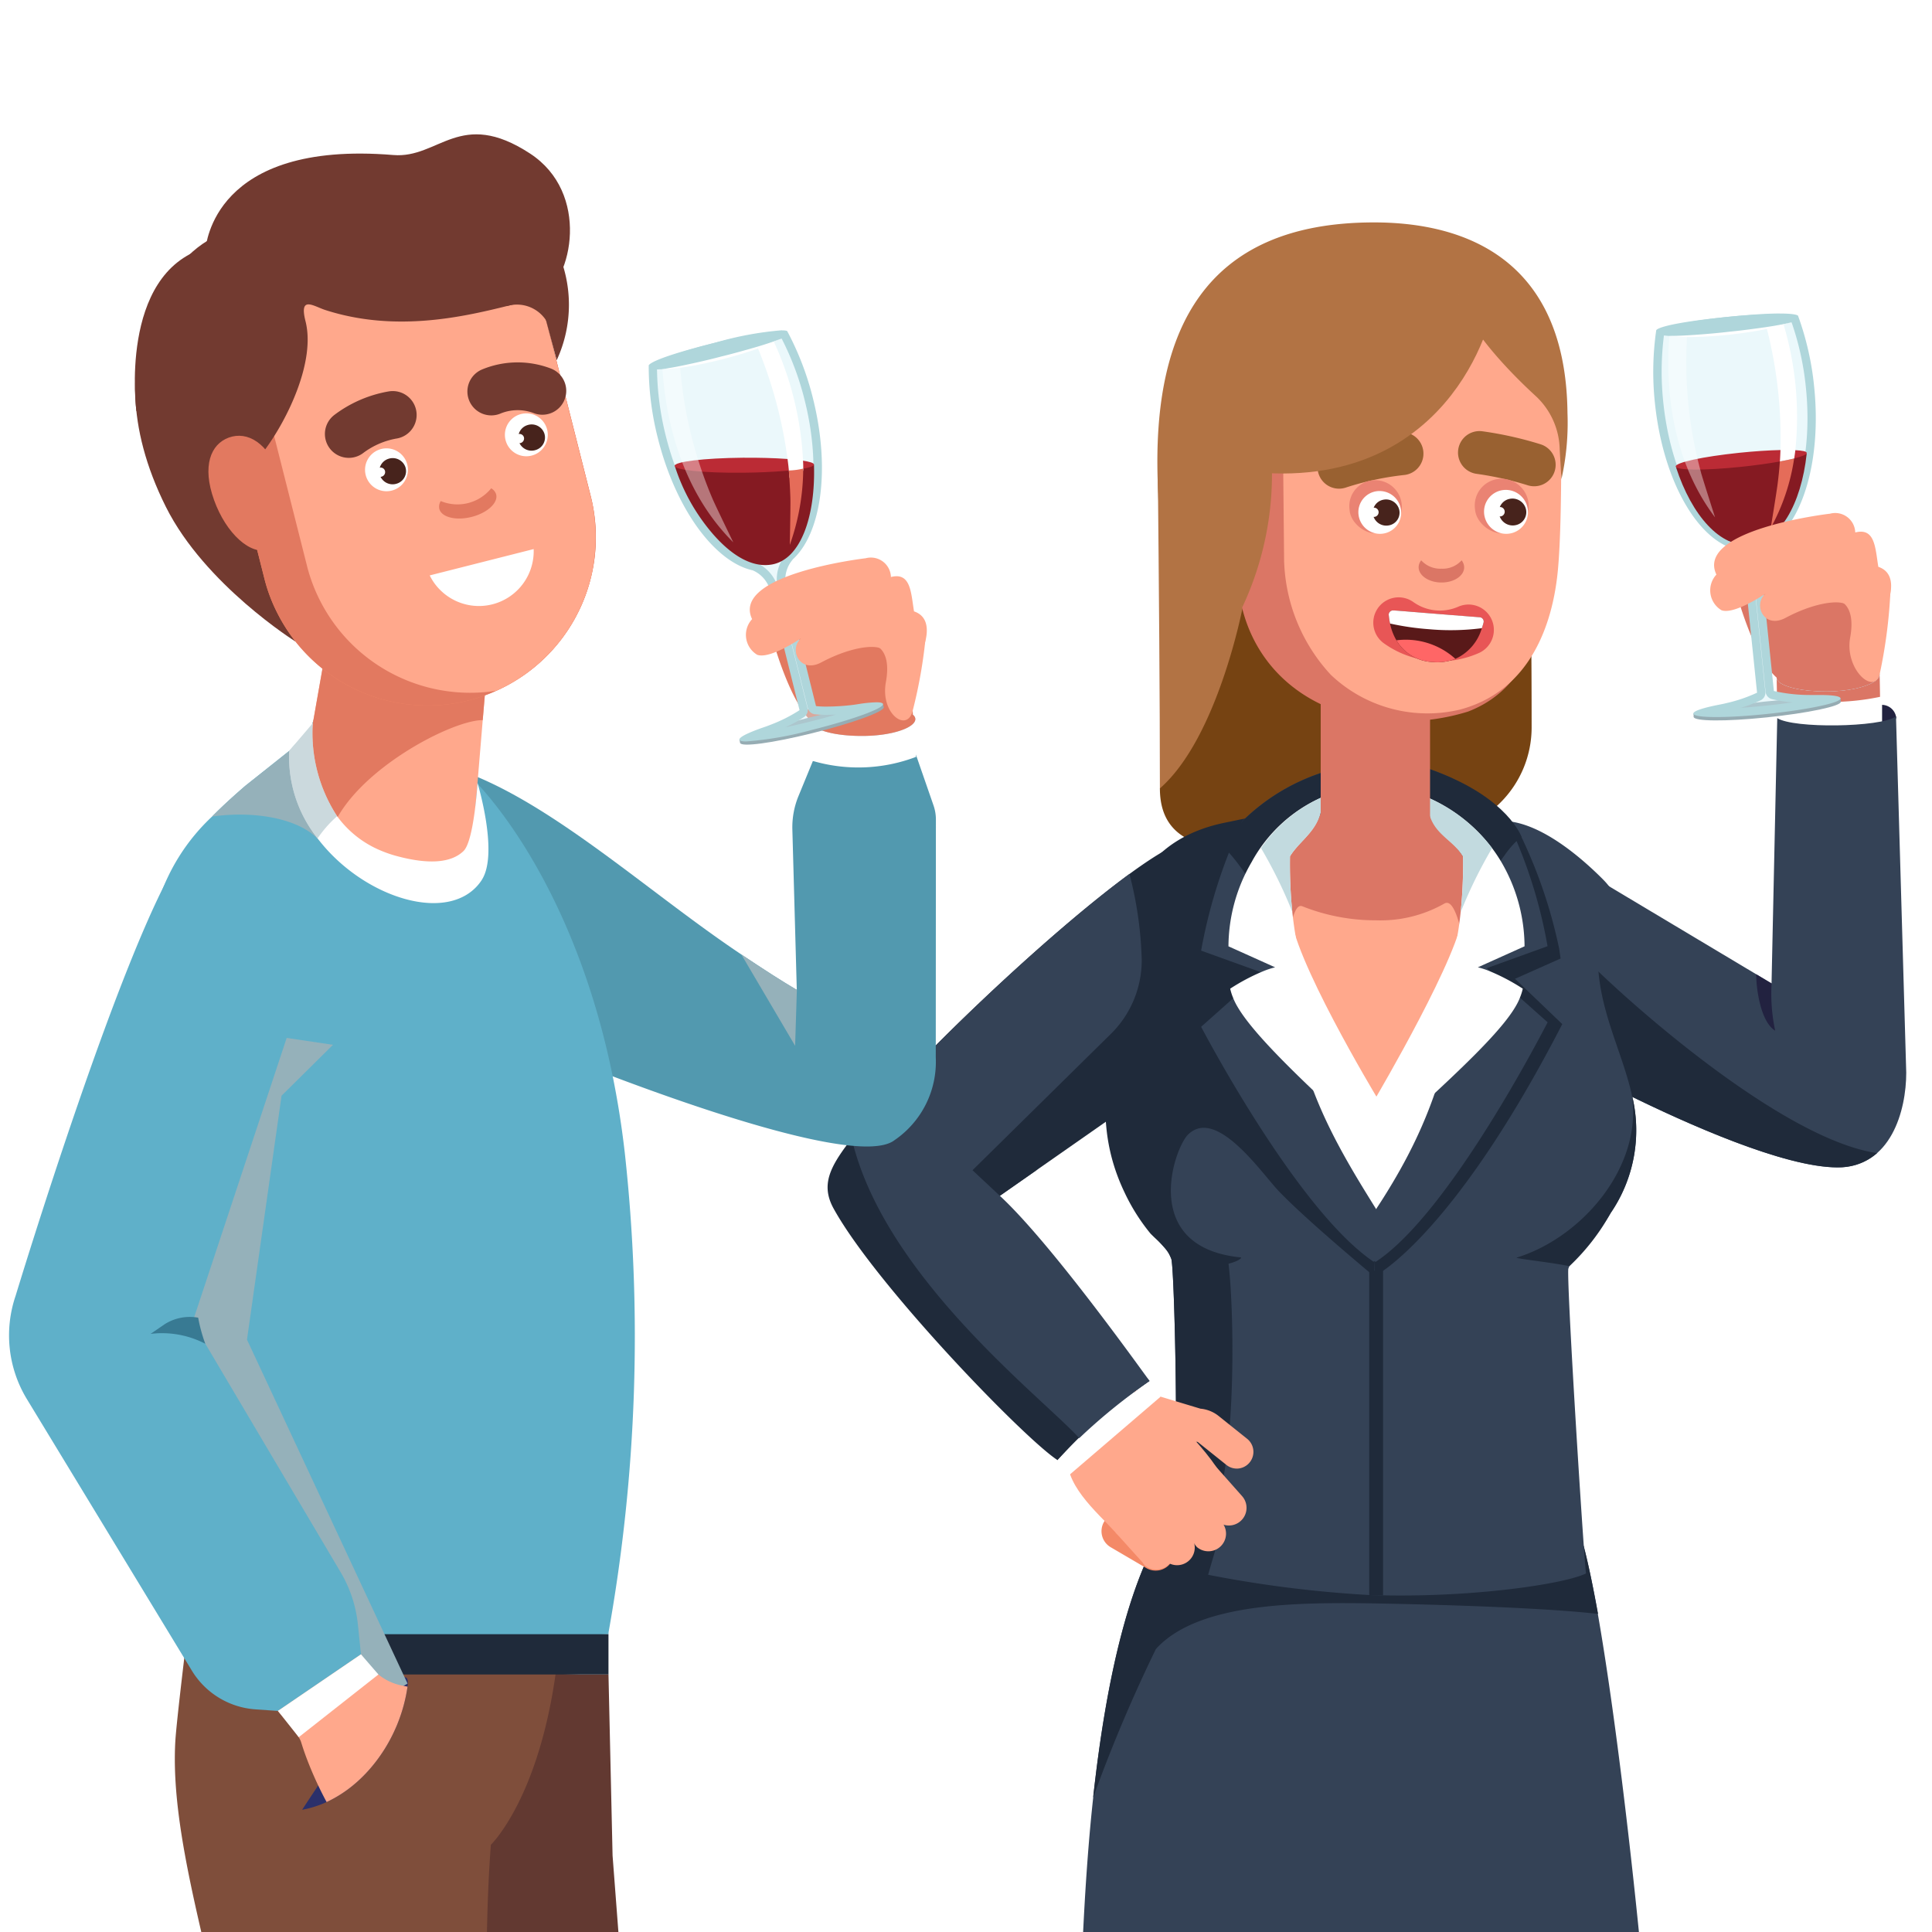 <svg xmlns="http://www.w3.org/2000/svg" xmlns:xlink="http://www.w3.org/1999/xlink" width="150" height="150" viewBox="0 0 150 150">
  <rect x="0" y="0" width="150" height="150" fill="#808080" stroke="none"/>
  <defs>
    <clipPath id="clip-path">
      <rect id="Rectángulo_1403" data-name="Rectángulo 1403" width="147.297" height="239.475" fill="none"/>
    </clipPath>
    <clipPath id="clip-path-3">
      <rect id="Rectángulo_1382" data-name="Rectángulo 1382" width="7.994" height="2.283" fill="none"/>
    </clipPath>
    <clipPath id="clip-path-4">
      <rect id="Rectángulo_1385" data-name="Rectángulo 1385" width="13.356" height="30.68" fill="none"/>
    </clipPath>
    <clipPath id="clip-path-5">
      <rect id="Rectángulo_1386" data-name="Rectángulo 1386" width="3.633" height="14.371" fill="none"/>
    </clipPath>
    <clipPath id="clip-path-7">
      <rect id="Rectángulo_1389" data-name="Rectángulo 1389" width="10.208" height="9.341" fill="none"/>
    </clipPath>
    <clipPath id="clip-path-8">
      <rect id="Rectángulo_1390" data-name="Rectángulo 1390" width="12.763" height="11.113" fill="none"/>
    </clipPath>
    <clipPath id="clip-path-9">
      <rect id="Rectángulo_1391" data-name="Rectángulo 1391" width="3.271" height="1.771" fill="none"/>
    </clipPath>
    <clipPath id="clip-path-10">
      <rect id="Rectángulo_1392" data-name="Rectángulo 1392" width="12.665" height="11.486" fill="none"/>
    </clipPath>
    <clipPath id="clip-path-11">
      <rect id="Rectángulo_1393" data-name="Rectángulo 1393" width="3.271" height="1.77" fill="none"/>
    </clipPath>
    <clipPath id="clip-path-12">
      <rect id="Rectángulo_1395" data-name="Rectángulo 1395" width="19.352" height="52.556" fill="none"/>
    </clipPath>
    <clipPath id="clip-path-13">
      <rect id="Rectángulo_1398" data-name="Rectángulo 1398" width="17.02" height="31.258" fill="none"/>
    </clipPath>
    <clipPath id="clip-path-14">
      <rect id="Rectángulo_1399" data-name="Rectángulo 1399" width="5.513" height="13.927" fill="none"/>
    </clipPath>
    <clipPath id="clip-path-15">
      <rect id="Rectángulo_1400" data-name="Rectángulo 1400" width="4.312" height="7.091" fill="none"/>
    </clipPath>
    <clipPath id="clip-path-16">
      <rect id="Rectángulo_1401" data-name="Rectángulo 1401" width="3.733" height="8.94" fill="none"/>
    </clipPath>
    <clipPath id="clip-Mesa_de_trabajo_17">
      <rect width="150" height="150"/>
    </clipPath>
  </defs>
  <g id="Mesa_de_trabajo_17" data-name="Mesa de trabajo – 17" clip-path="url(#clip-Mesa_de_trabajo_17)">
    <rect width="150" height="150" fill="#fff"/>
    <g id="Grupo_1608" data-name="Grupo 1608" transform="translate(0.703 10.43)">
      <g id="Grupo_1607" data-name="Grupo 1607" clip-path="url(#clip-path)">
        <g id="Grupo_1606" data-name="Grupo 1606">
          <g id="Grupo_1605" data-name="Grupo 1605" clip-path="url(#clip-path)">
            <path id="Rectángulo_1381" data-name="Rectángulo 1381" d="M1.836,0H126.184a1.836,1.836,0,0,1,1.836,1.836v0a1.836,1.836,0,0,1-1.836,1.836H1.836A1.836,1.836,0,0,1,0,1.836v0A1.836,1.836,0,0,1,1.836,0Z" transform="translate(5.584 235.803)" fill="#b9c3c8"/>
            <path id="Trazado_8109" data-name="Trazado 8109" d="M275.129,526.491c-1.833,1.768-4.281-1.426-8.56-1.049.212-.961.483-1.061.419-1.906-1.553-20.048-4.255-36.248-4.959-44.666-.091-1.073-.147-1.936-.165-2.564-3.094-10.743,4.367-20.5,4.364-20.535l9.355,13.864c.359,2.661.645,5.148.866,7.487,2.608,27.521-3.595,29.176-1.32,49.368" transform="translate(-173.542 -302.918)" fill="#fcaf96"/>
            <path id="Trazado_8110" data-name="Trazado 8110" d="M268.4,661.281a35.949,35.949,0,0,1-1.761,8.853l-15.6,2.277c3.843-3.017,7.451-8.608,9.481-13.04Z" transform="translate(-166.848 -438.235)" fill="#fcaf96"/>
            <path id="Trazado_8111" data-name="Trazado 8111" d="M266.737,666.607c-.029.054.034-.054,0,0h0s-2.273,5.189-10.726,7.169a6.46,6.46,0,0,1,.6-5.41c-1.333,2.091-5.349,7.338-7.267,8.844a3.557,3.557,0,0,0-.8,3.007v2.087H267.05c-.01-2.964.226-5.648.359-8.12v-.01a19.826,19.826,0,0,0-.672-7.57" transform="translate(-165.149 -443.034)" fill="#933737"/>
            <path id="Trazado_8112" data-name="Trazado 8112" d="M267.521,689.209v.01c-.133,2.472-.369,5.156-.359,8.12h-18.51V695.25s9.093.181,10.076.123c.806-.05,3.284-.182,4.468-1.072a1.589,1.589,0,0,0,.565-.708,5.765,5.765,0,0,1,.29-.664,9.9,9.9,0,0,1,3.47-3.721" transform="translate(-165.26 -458.066)" fill="#2c3254"/>
            <path id="Trazado_8113" data-name="Trazado 8113" d="M298.037,689.209v.01c-.133,2.472-.369,5.156-.359,8.12h-3.112V692.93a9.9,9.9,0,0,1,3.47-3.721" transform="translate(-195.777 -458.066)" fill="#191d30"/>
            <path id="Trazado_8114" data-name="Trazado 8114" d="M336.714,476.307c-.018.639-.079,1.523-.171,2.622-.713,8.457-3.4,24.6-4.953,44.607-.065.846.2.946.419,1.907-4.278-.377-6.727,2.817-8.563,1.049,2.278-20.19-3.925-21.848-1.317-49.36.221-2.34.507-4.832.866-7.5l9.355-13.864c-.006.038,7.458,9.792,4.364,20.535" transform="translate(-213.661 -302.918)" fill="#fcaf96"/>
            <path id="Trazado_8115" data-name="Trazado 8115" d="M327.447,661.281a35.946,35.946,0,0,0,1.761,8.853l15.6,2.277c-3.843-3.017-7.451-8.608-9.481-13.04Z" transform="translate(-217.63 -438.235)" fill="#fcaf96"/>
            <path id="Trazado_8116" data-name="Trazado 8116" d="M325.877,666.607c.029.054-.034-.054,0,0h0s2.273,5.189,10.726,7.169a6.459,6.459,0,0,0-.6-5.41c1.333,2.091,5.349,7.338,7.267,8.844a3.557,3.557,0,0,1,.8,3.007v2.087H325.563c.01-2.964-.226-5.648-.359-8.12v-.01a19.827,19.827,0,0,1,.672-7.57" transform="translate(-216.09 -443.034)" fill="#933737"/>
            <path id="Trazado_8117" data-name="Trazado 8117" d="M325.35,689.209v.01c.133,2.472.369,5.156.359,8.12h18.51V695.25s-9.093.181-10.076.123c-.806-.05-3.284-.182-4.468-1.072a1.589,1.589,0,0,1-.565-.708,5.718,5.718,0,0,0-.29-.664,9.9,9.9,0,0,0-3.47-3.721" transform="translate(-216.236 -458.066)" fill="#2c3254"/>
            <path id="Trazado_8118" data-name="Trazado 8118" d="M325.35,689.209v.01c.133,2.472.369,5.156.359,8.12h3.112V692.93a9.9,9.9,0,0,0-3.47-3.721" transform="translate(-216.236 -458.066)" fill="#191d30"/>
            <path id="Trazado_8119" data-name="Trazado 8119" d="M275.584,469.636c.324,2.4.589,4.664.8,6.8a116.2,116.2,0,0,1-14.809-1.264c-2.287-10.174,4.656-19.365,4.653-19.4Z" transform="translate(-173.543 -302.918)" fill="#db7665"/>
            <path id="Trazado_8120" data-name="Trazado 8120" d="M338.442,475.128a116.942,116.942,0,0,1-14.818,1.305c.209-2.136.475-4.4.8-6.8l9.355-13.864c-.006.038,6.915,9.205,4.664,19.356" transform="translate(-215.089 -302.918)" fill="#db7665"/>
            <path id="Trazado_8121" data-name="Trazado 8121" d="M292.522,373.233c0,1.451,0,2.8,0,4.015a70.846,70.846,0,0,1-44.483.222l-.673-.222c0-7.965-.118-24.84,1.207-36.939,1.017-9.269,2.88-17.7,6.293-22.166.107-.14.218-.279.329-.412l2.858.4,11.6,1.608,13.832-1.841,1.211-.165a8.26,8.26,0,0,1,1.977,3.094c2.462,9.4,5.856,42.232,5.856,52.407" transform="translate(-164.401 -211.173)" fill="#344256"/>
            <path id="Trazado_8122" data-name="Trazado 8122" d="M296.2,320.826a8.284,8.284,0,0,0-1.977-3.095l-1.211.165-13.832,1.841-11.6-1.608-2.858-.4c-.111.133-.222.272-.33.412a17.1,17.1,0,0,0-1.7,2.786,11.557,11.557,0,0,1-.294,2.292,14.373,14.373,0,0,1-.695,1.769c.659.247.04,3.924,1.266,3.793,3.276-3.617,10.922-3.659,17.428-3.542,7.016.133,13.643.423,16.914.809-.38-2.084-.756-3.865-1.114-5.225" transform="translate(-173.939 -211.172)" fill="#1f2a3a"/>
            <path id="Trazado_8123" data-name="Trazado 8123" d="M434.67,132.981a1.131,1.131,0,0,0-1.092-.9v1.767s1.269-.468,1.092-.871" transform="translate(-288.167 -87.786)" fill="#222240"/>
            <path id="Trazado_8124" data-name="Trazado 8124" d="M409.4,128.636l-.536-1.714,7.886-1.5.4,2.234Z" transform="translate(-271.744 -83.362)" fill="#fff"/>
            <path id="Trazado_8125" data-name="Trazado 8125" d="M417.2,125.341l.048,2.672-8,.145-.048-2.671c.011.63,1.843,1.106,4.092,1.065,2.131-.039,3.735-.613,3.889-1.21Z" transform="translate(-271.965 -83.305)" fill="#db7665"/>
            <path id="Trazado_8126" data-name="Trazado 8126" d="M417.154,132.391l-8.287-.08v-2.426a18.592,18.592,0,0,0,8.287.08Z" transform="translate(-271.743 -86.325)" fill="#fff"/>
            <g id="Grupo_1565" data-name="Grupo 1565" transform="translate(137.236 40.966)" style="mix-blend-mode: multiply;isolation: isolate">
              <g id="Grupo_1564" data-name="Grupo 1564">
                <g id="Grupo_1563" data-name="Grupo 1563" clip-path="url(#clip-path-3)">
                  <path id="Trazado_8127" data-name="Trazado 8127" d="M413.252,122.153c-2.249.041-4.062.586-4.051,1.213s1.843,1.106,4.092,1.065c2.131-.039,3.735-.612,3.889-1.21a.3.3,0,0,0,.013-.1c-.011-.63-1.695-1.008-3.944-.967" transform="translate(-409.201 -122.15)" fill="#adcdde"/>
                </g>
              </g>
            </g>
            <path id="Trazado_8128" data-name="Trazado 8128" d="M413.252,122.153c-2.249.041-4.062.586-4.051,1.213s1.843,1.106,4.092,1.065c2.131-.039,3.735-.612,3.889-1.21a.3.3,0,0,0,.013-.1c-.011-.63-1.695-1.008-3.944-.967" transform="translate(-271.965 -81.184)" fill="#db7665"/>
            <path id="Trazado_8129" data-name="Trazado 8129" d="M404.458,108.682a2.177,2.177,0,0,0,.2.295l6.14-.112a6.708,6.708,0,0,0,.165-.793c-.238-5.487-5.855-11.293-10.852-5.677,0,0,1.316,4.809,3.049,6.318.455.4.771.084,1.3-.032" transform="translate(-265.923 -66.532)" fill="#db7665"/>
            <rect id="Rectángulo_1383" data-name="Rectángulo 1383" width="0.386" height="0.266" transform="translate(141.812 43.827) rotate(-5.926)" fill="#96acb3"/>
            <rect id="Rectángulo_1384" data-name="Rectángulo 1384" width="0.386" height="0.265" transform="translate(130.773 44.97) rotate(-5.926)" fill="#96acb3"/>
            <path id="Trazado_8130" data-name="Trazado 8130" d="M390,132.022c.035.339,2.446.368,5.662.035s5.8-.878,5.76-1.217-2.671-.345-5.888-.012-5.57.855-5.535,1.194" transform="translate(-259.206 -86.788)" fill="#96acb3"/>
            <line id="Línea_156" data-name="Línea 156" x2="0.98" y2="9.476" transform="translate(135.337 33.318)" fill="none" stroke="#fff" stroke-linecap="round" stroke-miterlimit="10" stroke-width="1.187"/>
            <g id="Grupo_1568" data-name="Grupo 1568" transform="translate(127.981 14.235)" opacity="0.4">
              <g id="Grupo_1567" data-name="Grupo 1567">
                <g id="Grupo_1566" data-name="Grupo 1566" clip-path="url(#clip-path-4)">
                  <path id="Trazado_8131" data-name="Trazado 8131" d="M386.181,73.126c-.416,0-.723-.013-.949-.032.282-.084.7-.188,1.324-.306.174-.033.348-.072.52-.116a11.569,11.569,0,0,0,2.431-.832.324.324,0,0,0,.156-.311l-1.019-9.853a2.686,2.686,0,0,0-1.206-1.648.35.35,0,0,0-.061-.031c-2.761-1.024-5.081-5.53-5.642-10.958a22.211,22.211,0,0,1,.079-5.447c.219-.112,1.18-.462,5.083-.866,1.8-.186,3.213-.281,4.2-.281a5.321,5.321,0,0,1,1.165.083,22.218,22.218,0,0,1,1.187,5.3c.551,5.325-.76,10.184-3.189,11.817a.317.317,0,0,0-.091.093,2.613,2.613,0,0,0-.845,2.038l1,9.687a.325.325,0,0,0,.234.279,12.669,12.669,0,0,0,2.853.322c.082,0,.164,0,.246,0l.208,0c.084,0,.195,0,.32,0,.326,0,.578.009.771.023a32.916,32.916,0,0,1-4.934.81c-1.455.151-2.821.234-3.846.234" transform="translate(-381.605 -42.446)" fill="#ceeef4"/>
                </g>
              </g>
            </g>
            <path id="Trazado_8132" data-name="Trazado 8132" d="M390.459,42.128a7.217,7.217,0,0,1,.924.045,21.967,21.967,0,0,1,1.106,5.045c.539,5.211-.714,9.946-3.048,11.514a.662.662,0,0,0-.162.155,2.939,2.939,0,0,0-.918,2.255l0,.023,1,9.687a.648.648,0,0,0,.466.557,9.771,9.771,0,0,0,1.631.259c-.624.091-1.329.18-2.109.261-.669.069-1.317.124-1.922.163a10.231,10.231,0,0,0,1.564-.592.649.649,0,0,0,.351-.645L388.326,61c0-.021-.005-.043-.01-.064a3,3,0,0,0-1.344-1.824.647.647,0,0,0-.123-.061c-2.649-.983-4.883-5.377-5.432-10.688a22.339,22.339,0,0,1,.052-5.184,24.845,24.845,0,0,1,4.82-.773c1.788-.185,3.19-.279,4.17-.279m0-.649c-.834,0-2.152.066-4.237.282-5.4.559-5.353,1.029-5.353,1.029a22.623,22.623,0,0,0-.1,5.64c.591,5.715,3.046,10.188,5.852,11.229a2.367,2.367,0,0,1,1.057,1.408l1.02,9.853h0a11.744,11.744,0,0,1-2.344.8q-.249.063-.5.111c-1.316.25-2.119.512-2.1.711.019.178.688.27,1.784.27,1,0,2.346-.077,3.879-.235,3.217-.333,5.8-.878,5.76-1.217-.023-.227-1.009-.263-1.63-.263-.128,0-.241,0-.327,0l-.2,0q-.122,0-.243,0a12.42,12.42,0,0,1-2.773-.31l-1-9.687h0a2.363,2.363,0,0,1,.815-1.833l-.021.005c2.47-1.66,3.914-6.483,3.332-12.12a22.624,22.624,0,0,0-1.25-5.5s-.089-.171-1.425-.171M389.009,61.1h0Z" transform="translate(-252.984 -27.568)" fill="#afd6db"/>
            <path id="Trazado_8133" data-name="Trazado 8133" d="M396.047,73.916c-.433,3.968-2.117,6.839-4.4,7.075s-4.515-2.23-5.75-6.024Z" transform="translate(-256.477 -49.126)" fill="#851a22"/>
            <path id="Trazado_8134" data-name="Trazado 8134" d="M385.836,74.349c.031.3,2.179.327,5.043.031,1.142-.118,2.192-.266,3.041-.421.425-.077.8-.156,1.11-.233.628-.156.992-.308.979-.43s-.339-.183-.891-.213c-.317-.017-.707-.021-1.154-.011-.887.019-2,.09-3.2.214-2.864.3-4.961.762-4.93,1.064" transform="translate(-256.436 -48.561)" fill="#bb2b35"/>
            <path id="Trazado_8135" data-name="Trazado 8135" d="M407.831,80.426a16.019,16.019,0,0,0,1.818-5.394c-.31.077-.685.156-1.11.233-.039.586-.1,1.179-.177,1.777-.111.828-.517,3.3-.531,3.384" transform="translate(-271.055 -49.868)" fill="#e56c59"/>
            <path id="Trazado_8136" data-name="Trazado 8136" d="M407.8,53.255q-.015.44-.043.887c.424-.077.8-.156,1.11-.233q.051-.322.088-.643a25.06,25.06,0,0,0-.993-10.016c-.369.077-.811.157-1.31.236a34.471,34.471,0,0,1,1.149,9.768" transform="translate(-270.268 -28.746)" fill="#fff"/>
            <g id="Grupo_1571" data-name="Grupo 1571" transform="translate(128.825 15.369)" opacity="0.4">
              <g id="Grupo_1570" data-name="Grupo 1570">
                <g id="Grupo_1569" data-name="Grupo 1569" clip-path="url(#clip-path-5)">
                  <path id="Trazado_8137" data-name="Trazado 8137" d="M386.667,56.737A32.583,32.583,0,0,1,385.6,45.825c-.539.024-1.006.033-1.382.027-.288,3.3-.189,9.415,3.533,14.344-.025-.08-.853-2.655-1.087-3.459" transform="translate(-384.122 -45.825)" fill="#fff"/>
                </g>
              </g>
            </g>
            <path id="Trazado_8138" data-name="Trazado 8138" d="M381.379,43.065c.036.35,2.363.4,5.464.075s5.587-.865,5.55-1.215-2.58-.374-5.682-.053-5.369.843-5.333,1.193" transform="translate(-253.474 -27.679)" fill="#afd6db"/>
            <path id="Trazado_8139" data-name="Trazado 8139" d="M384.26,44.664c.785,0,1.567-.048,2.347-.106s1.56-.126,2.338-.22c.779-.074,1.555-.177,2.331-.283s1.549-.227,2.315-.4a14.837,14.837,0,0,1-2.286.577c-.774.143-1.554.244-2.335.337-.782.075-1.566.143-2.353.167a15.753,15.753,0,0,1-2.357-.071" transform="translate(-255.389 -29.014)" fill="#fff"/>
            <path id="Trazado_8140" data-name="Trazado 8140" d="M403.071,87.776S392.625,89,394.285,92.5a1.8,1.8,0,0,0,.393,2.767c.792.3,2.547-.695,3.608-1.41-1.265.695-.441,2.967,1.376,2,2.012-1.076,3.848-1.381,4.57-1.1a17.162,17.162,0,0,0,3.167.4s1.315-2.626-.542-3.26c-.24-1.443-.239-3.061-1.792-2.668a1.558,1.558,0,0,0-1.993-1.447" transform="translate(-261.727 -58.32)" fill="#ffa88c"/>
            <path id="Trazado_8141" data-name="Trazado 8141" d="M423.276,104.874s1.483.2.987,2.917c-.441,2.413,1.816,4.488,2.287,2.859a39.344,39.344,0,0,0,.862-7.011c-.075-.614-3.206-.066-4.135,1.235" transform="translate(-281.32 -68.714)" fill="#ffa88c"/>
            <path id="Trazado_8142" data-name="Trazado 8142" d="M387.465,162.422c0,2.919-1.175,7.353-5.34,7.353-4.115,0-11.64-3.356-16.411-5.709-.219-.107-.43-.211-.634-.315-.176-.086-.344-.172-.508-.254l-.387-.2c-1.727-.881-2.826-1.486-2.826-1.486l2.3-14.3,13.348,7.98.444-20.6c1.239.82,8,.727,9.219-.125Z" transform="translate(-240.168 -89.568)" fill="#344256"/>
            <path id="Trazado_8143" data-name="Trazado 8143" d="M405.67,195.16a13.733,13.733,0,0,0,.281,3.67c-1.185-.716-1.489-3.479-1.471-4.381Z" transform="translate(-268.828 -129.236)" fill="#222240"/>
            <path id="Trazado_8144" data-name="Trazado 8144" d="M385.194,206.18a4.5,4.5,0,0,1-3.069,1.1c-4.115,0-11.64-3.356-16.411-5.709-.219-.107-.43-.211-.634-.315-.175-.086-.344-.172-.509-.254l-.387-.2c-1.726-.881-2.826-1.486-2.826-1.486l1.307-8.119c3.549,3.574,15.272,13.9,22.528,14.978" transform="translate(-240.168 -127.078)" fill="#1f2a3a"/>
            <path id="Trazado_8145" data-name="Trazado 8145" d="M265.949,79.356c.079,8.008,1.683,17.11.158,24.168,6.558,3.71,11.366-.176,18.794-1.162l-12.508-19.85Z" transform="translate(-176.756 -52.742)" fill="#996131"/>
            <path id="Trazado_8146" data-name="Trazado 8146" d="M272.861,108.131s-1.924,10.185-6.441,14.133c14.283,10.036,24.541-2.649,24.541-2.649s4.378-.613,4.271-11.435c-4.193-1.382-22.372-.049-22.372-.049" transform="translate(-177.069 -71.482)" fill="#764312"/>
            <path id="Trazado_8147" data-name="Trazado 8147" d="M265.949,79.356c.079,8.008.158,17.254.158,24.168,6.558,3.71,11.366,1.179,18.794.193l-12.508-21.2Z" transform="translate(-176.756 -52.742)" fill="#b27344"/>
            <path id="Trazado_8148" data-name="Trazado 8148" d="M272.861,108.131s-1.924,10.185-6.441,14.133c0,7.8,12.378,3.5,16.876,3.5h3.753a8.233,8.233,0,0,0,8.232-8.236c0-2.6-.012-5.752-.048-9.35-4.193-1.382-22.372-.049-22.372-.049" transform="translate(-177.069 -71.482)" fill="#764312"/>
            <path id="Trazado_8149" data-name="Trazado 8149" d="M295.656,174.482c-.795-3.424-2.621-6.64-2.621-10.634,0-4.667,2.382-4.019.329-6.067-1.827-1.823-4.6-4.09-7.142-4.427a73.092,73.092,0,0,1-10.175-2.883l-.093.029a.534.534,0,0,0-.068-.029l-.222.068-.219-.068a.425.425,0,0,0-.072.029l-.09-.029c-1.332.455-4.333,1.447-6.823,2.149-3.907,1.017-6.966.956-9.82,3.807a3.066,3.066,0,0,0-.706.985c-.577,1.436.362,2.589.362,6.436,0,5.311-3.27,9.333-2.969,14.233a10.712,10.712,0,0,0,1.068,4.008,15.752,15.752,0,0,0,1.565,2.65c.161.219.319.423.473.609.974,1.175,1.182,1.2,1.486,1.963.229.58.562,13.9.226,19.667a12.727,12.727,0,0,1-.276,2.364,13.992,13.992,0,0,1-.627,1.676,13.948,13.948,0,0,0,2.575.63,91.562,91.562,0,0,0,13.471,1.766c.358.011.716.018,1.075.025,7.123.143,14.036-.87,15.762-1.7-.021-.036-.086-.82-.175-2.081-.4-5.544-1.308-20.343-1.207-21.565.021-.061.046-.125.071-.19l.011-.021c.423-1.039,1.762-1.8,3.187-4.094,0,0,0,0,0-.007a11.376,11.376,0,0,0,1.64-9.3M276.48,152.62l-.816.211-.817-.211c-1.669-.469-.043-1.071.817-1.551.859.48,2.485,1.082.816,1.551" transform="translate(-169.684 -100.007)" fill="#344256"/>
            <path id="Trazado_8150" data-name="Trazado 8150" d="M275.3,181.493c-.485.254-.638,8.361-.638,8.361s-5.251-4.353-7.409-6.618c-1.328-1.395-4.856-6.582-7.053-4.36-1.063,1.075-3.754,8.729,4.1,9.515.451.045-3.055,2.182-7-1.853a15.18,15.18,0,0,1-2.043-3.258c-3.271-6.913-.021-12.6-.021-19.275,0-3.844,1.893-8.221,8.014-9.4.355-.068,1.172-.256,1.528-.306a49.862,49.862,0,0,0,6.7-1.7c.367-.118.712-.23,1.029-.335Z" transform="translate(-168.682 -101.197)" fill="#1f2a3a"/>
            <path id="Trazado_8151" data-name="Trazado 8151" d="M308.2,152.589l.135,8.138-2,16.723-2.823,5.235-2.585,4.787h-.372l-1.836-3.983-4.332-9.4-1.4-13.515.305-6.722a2.745,2.745,0,0,1,2.68-2.62l10.563-.24a1.626,1.626,0,0,1,1.662,1.6" transform="translate(-194.731 -100.352)" fill="#db7665"/>
            <path id="Trazado_8152" data-name="Trazado 8152" d="M305.772,178.335l-.4,10.906-3.715,5.967-6.307.916-5.7-10.717-.8-15.406c.224.567,1.821,8.745,2,8.006.393-1.637.636-5.457,1.536-5.085a15.353,15.353,0,0,0,5.736,1.089,10.029,10.029,0,0,0,5.3-1.307c1.3-.706,1.8,6.305,2.357,5.63" transform="translate(-191.975 -112.988)" fill="#ffa88c"/>
            <path id="Trazado_8153" data-name="Trazado 8153" d="M293.838,180.176,292.4,190.269l8.534,14.053h.428l6.22-14.988-.387-9.158c0,2.893-6.7,14.284-6.7,14.284s-6.655-11.052-6.655-14.284" transform="translate(-194.334 -119.75)" fill="#fff"/>
            <path id="Trazado_8154" data-name="Trazado 8154" d="M316.059,190.679c0-.093.006-.187.01-.281a2.235,2.235,0,0,0,.695-.657,6.85,6.85,0,0,0,.947-2.378,12.56,12.56,0,0,1,.965-2.233,28.379,28.379,0,0,0,2.231-5.967c.489-2.047.819-4.124,1.118-6.207.279-1.948.519-3.9.859-5.842a48.339,48.339,0,0,0,.809-5.1,8.851,8.851,0,0,0-1.52-6.046c1.788.531,2.81.784,3.482.921a2.72,2.72,0,0,1,1.961,1.619,38.111,38.111,0,0,1,2.794,8.4l.106.742-3.541,1.574,3.671,3.518-.331.636c-8.344,15.99-14.2,18.911-14.2,18.911l-.058-.038c.012-.516-.022-1.035,0-1.571" transform="translate(-210.055 -103.66)" fill="#1f2a3a"/>
            <path id="Trazado_8155" data-name="Trazado 8155" d="M289.4,184.977c.076.2.155.411.233.615q-.1.07-.2.133c-.029.021-.057.039-.086.058-.068-.045-.136-.092-.2-.142-.212-.149-.427-.314-.644-.49-5.8-4.688-12.539-17.606-12.539-17.606l4.729-4.206-4.729-1.707a39.929,39.929,0,0,1,2.846-9.237q.161-.392.335-.794a15.819,15.819,0,0,1,6.133-3.768l.013,2.627c0,1.622-1.977,2.9-2.76,4.2q-.039.88-.063,1.713c-.3,11.426,1.9,16.847,6.055,23.663q.5.817,1.032,1.668l.078.123c.61.969-.631,2.1-.233,3.151" transform="translate(-183.412 -98.255)" fill="#344256"/>
            <path id="Trazado_8156" data-name="Trazado 8156" d="M288.082,150.462c0,1.517-1.977,2.9-2.76,4.2-.026.587-.047,5.7-.063,6.259-.568-1.113-3.294-6.293-5.1-7.594.107-.262,1.658-1.454,1.773-1.72a15.818,15.818,0,0,1,6.133-3.769Z" transform="translate(-186.203 -98.255)" fill="#1f2a3a"/>
            <path id="Trazado_8157" data-name="Trazado 8157" d="M326.842,164.593l2.15,1.912c-2.331,4.473-7.545,13.675-12.062,17.606a11.467,11.467,0,0,1-1.3,1,.348.348,0,0,1-.068-.071,3.992,3.992,0,0,0-.291-.346c.084-.209-.112-2.634.408-3.677a1.044,1.044,0,0,1,.079-.139c.33-.5.652-1.011.966-1.529.058-.1.118-.194.175-.291,3.384-5.651,5.8-12.361,5.575-23.773q-.016-.813-.05-1.66c-.783-1.3-2.76-2.437-2.76-4.2l0-.377.01-2.25a15.765,15.765,0,0,1,6.133,3.766q.373.868.7,1.7a37.551,37.551,0,0,1,2.477,8.333l-4.729,1.71.3.265Z" transform="translate(-209.536 -97.564)" fill="#344256"/>
            <path id="Trazado_8158" data-name="Trazado 8158" d="M335.681,152.129c-1.878,1.192-4.446,7.225-4.446,7.225s-.018-4.037-.052-4.074c-.01-.542-.026-1.095-.05-1.66-.783-1.3-2.76-2.5-2.76-4.2l.013-2.627c5.681,1.953,7.075,4.781,7.3,5.333" transform="translate(-218.245 -97.564)" fill="#1f2a3a"/>
            <path id="Trazado_8159" data-name="Trazado 8159" d="M328.266,165.061l-3.632,1.634a6.3,6.3,0,0,1,.987.33,15.757,15.757,0,0,1,2.5,1.328,4.124,4.124,0,0,1-.222.7c-.851,2.247-5.224,6.157-11.038,11.478,3.276-7.532,5.759-11.627,6.437-18.119a36.23,36.23,0,0,0,.183-4.332c-.909-1.513-2.776-1.907-2.758-4.575a12.486,12.486,0,0,1,5.013,3.936,11.588,11.588,0,0,1,.723,1.082,13.089,13.089,0,0,1,1.8,6.539" transform="translate(-210.596 -102.023)" fill="#fff"/>
            <path id="Trazado_8160" data-name="Trazado 8160" d="M330.95,162.41a36.2,36.2,0,0,0,.183-4.331c-.909-1.513-2.844-1.783-2.758-4.575a12.486,12.486,0,0,1,5.013,3.936,36.059,36.059,0,0,0-2.438,4.97" transform="translate(-218.245 -102.023)" fill="#c2dadf"/>
            <path id="Trazado_8161" data-name="Trazado 8161" d="M282.258,165.061l3.632,1.634a6.3,6.3,0,0,0-.987.33,15.763,15.763,0,0,0-2.5,1.328,4.13,4.13,0,0,0,.222.7c.851,2.247,5.3,6.418,11.11,11.74-3.946-9.072-6.815-13.421-6.692-22.713.783-1.3,2.461-2.121,2.461-4.2l0-.377a11.482,11.482,0,0,0-5.436,5.018,13.089,13.089,0,0,0-1.8,6.539" transform="translate(-187.594 -102.023)" fill="#fff"/>
            <path id="Trazado_8162" data-name="Trazado 8162" d="M292.256,162.41a36.209,36.209,0,0,1-.183-4.331c.783-1.3,2.461-2.122,2.461-4.2l0-.377a11.415,11.415,0,0,0-4.713,3.936,36.054,36.054,0,0,1,2.438,4.97" transform="translate(-192.62 -102.023)" fill="#c2dadf"/>
            <rect id="Rectángulo_1387" data-name="Rectángulo 1387" width="8.49" height="15.284" transform="translate(101.836 43.779)" fill="#db7665"/>
            <path id="Trazado_8163" data-name="Trazado 8163" d="M283.767,35.574l.174,17.594a12.2,12.2,0,0,0,.35,2.814s0,.009,0,.018a1.281,1.281,0,0,0,.037.143c1.38,5.571,6.31,8.811,12.225,8.811a16.838,16.838,0,0,0,5.332-.753c4.7-1.825,5.647-6.4,6.8-11.214,0,0-4.5-23.976-6.426-23.815-2.235.179-4.819.783-7.638.783a17.338,17.338,0,0,0-1.82.1c-.018,0-.036,0-.045,0a16.89,16.89,0,0,0-4.36,1.078s0,0,0,0c-2.827,2.313-4.666.479-4.626,4.433" transform="translate(-188.598 -19.388)" fill="#db7665"/>
            <path id="Trazado_8164" data-name="Trazado 8164" d="M294.655,34.691l.174,17.594c0,.107,0,.219.008.326a13.6,13.6,0,0,0,3.621,8.676,10.9,10.9,0,0,0,10.024,2.7c5.4-1.434,7.205-6.519,7.608-10.87s.21-14.108.21-14.108c-.012-1.186-4.7-9.785-6.8-9.9a42.481,42.481,0,0,0-9.457.881c-.018,0-.036,0-.045,0-.241.08-5.379.743-5.34,4.7" transform="translate(-195.835 -19.324)" fill="#ffa88c"/>
            <path id="Trazado_8165" data-name="Trazado 8165" d="M272.394,50.158s0,.009,0,.018c0,.067-.073.273-.042.286,0,0,.026-.049.079-.143a24.287,24.287,0,0,0,2.184-12.964h0a1.932,1.932,0,0,1,1.645-1.934c3.408-.5,11.045-2.393,12.992-9.379a0,0,0,0,0,0,0c.605,2.416,3.6,5.65,5.911,7.779a5.812,5.812,0,0,1,1.929,4.187v.031l.135,2.3a19.99,19.99,0,0,0,.47-5.129c-.128-12.953-9.3-14.808-15.019-14.808-13.483,0-16.921,8.819-16.82,19,.063,6.37,1.339,7.838,6.526,10.751" transform="translate(-176.701 -13.564)" fill="#b27344"/>
            <path id="Trazado_8166" data-name="Trazado 8166" d="M312.775,73.916a24.134,24.134,0,0,0-4.887,1.053" transform="translate(-204.63 -49.126)" fill="none" stroke="#996131" stroke-linecap="round" stroke-miterlimit="10" stroke-width="3.335"/>
            <path id="Trazado_8167" data-name="Trazado 8167" d="M340.406,73.666a26.618,26.618,0,0,1,4.245.95" transform="translate(-226.242 -48.96)" fill="none" stroke="#996131" stroke-linecap="round" stroke-miterlimit="10" stroke-width="3.335"/>
            <path id="Trazado_8168" data-name="Trazado 8168" d="M329.666,98.616a1.964,1.964,0,0,1-1.563.65,2,2,0,0,1-1.575-.65.874.874,0,0,0-.2.537c.006.655.8,1.186,1.78,1.186s1.763-.531,1.756-1.186a.894.894,0,0,0-.2-.537" transform="translate(-216.889 -65.543)" fill="#db7665"/>
            <path id="Trazado_8169" data-name="Trazado 8169" d="M321.69,113.052a5.51,5.51,0,0,0,5.425.559" transform="translate(-213.803 -75.137)" fill="none" stroke="#e85656" stroke-linecap="round" stroke-miterlimit="10" stroke-width="3.936"/>
            <path id="Trazado_8170" data-name="Trazado 8170" d="M303.723,37.212s-2.188,12.5-16.1,10.882" transform="translate(-191.163 -24.732)" fill="none" stroke="#b27344" stroke-miterlimit="10" stroke-width="5.654"/>
            <path id="Trazado_8171" data-name="Trazado 8171" d="M341.136,79.748a2.072,2.072,0,0,0-1.775,2.345c.086,1.248,1.716,2.281,2.639,1.7.972-.61,1.358-.271,1.519-1.758a2.124,2.124,0,0,0-2.383-2.288" transform="translate(-225.544 -52.989)" fill="#ea8373"/>
            <path id="Trazado_8172" data-name="Trazado 8172" d="M343,85.714a1.727,1.727,0,0,1-1.525-1.883,1.689,1.689,0,0,1,1.869-1.507,1.729,1.729,0,0,1,1.525,1.885A1.688,1.688,0,0,1,343,85.714" transform="translate(-226.949 -54.708)" fill="#fff"/>
            <path id="Trazado_8173" data-name="Trazado 8173" d="M344.921,85.582a1.079,1.079,0,0,0,1.276.8,1.027,1.027,0,0,0,.8-1.238,1.078,1.078,0,0,0-1.276-.8,1.03,1.03,0,0,0-.8,1.239" transform="translate(-229.225 -56.04)" fill="#47231c"/>
            <path id="Trazado_8174" data-name="Trazado 8174" d="M344.072,86.715a.366.366,0,0,0,.439.28.366.366,0,1,0-.439-.28" transform="translate(-228.674 -57.337)" fill="#fff"/>
            <path id="Trazado_8175" data-name="Trazado 8175" d="M312.047,80.073a2.018,2.018,0,0,0-1.729,2.285c.082,1.215,1.671,2.222,2.571,1.658.947-.595,1.323-.265,1.479-1.713a2.07,2.07,0,0,0-2.321-2.229" transform="translate(-206.241 -53.205)" fill="#ea8373"/>
            <path id="Trazado_8176" data-name="Trazado 8176" d="M313.863,85.888a1.685,1.685,0,0,1-1.485-1.837,1.645,1.645,0,0,1,1.821-1.467,1.683,1.683,0,0,1,1.486,1.835,1.646,1.646,0,0,1-1.821,1.469" transform="translate(-207.609 -54.881)" fill="#fff"/>
            <path id="Trazado_8177" data-name="Trazado 8177" d="M315.734,85.758a1.052,1.052,0,0,0,1.244.777,1,1,0,0,0,.782-1.206,1.052,1.052,0,0,0-1.243-.779,1,1,0,0,0-.782,1.208" transform="translate(-209.827 -56.179)" fill="#47231c"/>
            <path id="Trazado_8178" data-name="Trazado 8178" d="M314.908,86.86a.357.357,0,0,0,.427.275.364.364,0,0,0,.282-.425.358.358,0,0,0-.428-.274.362.362,0,0,0-.282.425" transform="translate(-209.291 -57.441)" fill="#fff"/>
            <path id="Trazado_8179" data-name="Trazado 8179" d="M260.446,272.888l.6,1.042c-.05.082-.927,2.979-1.544,5.243-.379,1.388-2.1,1.207-2.983,2.983a117.208,117.208,0,0,0-5.555,12.913c1.017-9.269,2.88-17.7,6.293-22.166.336-5.766,0-19.087-.226-19.667-.3-.766-.512-.788-1.486-1.963-.154-.186-.312-.39-.473-.609l.964-1,1.164,2.328,4.258,1.472c.419,3.127.713,14.2-1.013,19.427-.283.849.394-.484,0,0" transform="translate(-166.798 -165.931)" fill="#1f2a3a"/>
            <path id="Trazado_8180" data-name="Trazado 8180" d="M222.42,241.395a18.816,18.816,0,0,0-2.576-2.841c1.289.027,4.84,1.258,6.2.306l-3.627,2.535" transform="translate(-146.114 -158.549)" fill="#1f2a3a"/>
            <path id="Trazado_8181" data-name="Trazado 8181" d="M202.251,192.058c2.929,2.959,8.3,9.255,12.248,13.954a35.615,35.615,0,0,0-7.144,6.137c-2.559-1.647-14.124-13.6-17.393-19.537-1.136-2.063-.062-3.57,1.836-5.985,4.852-6.173,19.206-19.516,24.409-22.086s-.811,18.33-.811,18.33Z" transform="translate(-125.945 -109.212)" fill="#1f2a3a"/>
            <path id="Trazado_8182" data-name="Trazado 8182" d="M315.957,263.053v25.211c-.358-.007-.716-.014-1.075-.025V263.053Z" transform="translate(-209.279 -174.832)" fill="#1f2a3a"/>
            <path id="Trazado_8183" data-name="Trazado 8183" d="M218.212,210.6a43.9,43.9,0,0,0-5.465,4.428c-2.761-3.069-15.149-12.5-17.664-23.26.134-.179.275-.361.426-.554,4.044-5.145,14.691-15.272,21.136-19.991a29.241,29.241,0,0,1,.953,6.661,8.023,8.023,0,0,1-2.455,5.815l-10.682,10.526,2.123,1.986c3.155,2.928,8.179,9.607,11.628,14.387" transform="translate(-129.658 -113.799)" fill="#344256"/>
            <path id="Trazado_8184" data-name="Trazado 8184" d="M356.273,231.353s0,0,0,.007a17.012,17.012,0,0,1-3.188,4.094c-1.295-.286-4.3-.6-4.09-.667,5.146-1.588,9.867-7.176,8.918-12.742l0,.007a11.376,11.376,0,0,1-1.64,9.3" transform="translate(-231.941 -147.577)" fill="#1f2a3a"/>
            <path id="Trazado_8185" data-name="Trazado 8185" d="M135.151,167.118a7.361,7.361,0,0,1-3.2,6.429c-3.162,2.468-22.535-4.835-34.942-10.29l-1.923-19.193c7.919,1.058,16.679,9.53,24.963,15.063,1.719,1.15,3.213,2.113,4.312,2.751l-.344-12.439a6.386,6.386,0,0,1,.473-2.6l1.121-2.729,8-.487,1.364,3.933a3.338,3.338,0,0,1,.186,1.1Z" transform="translate(-63.201 -95.457)" fill="#5299af"/>
            <path id="Trazado_8186" data-name="Trazado 8186" d="M193.961,135.655l.049,2.672-8,.145-.049-2.671c.011.63,1.843,1.106,4.092,1.065,2.13-.039,3.736-.613,3.89-1.21Z" transform="translate(-123.597 -90.16)" fill="#fff"/>
            <g id="Grupo_1574" data-name="Grupo 1574" transform="translate(62.368 44.425)" style="mix-blend-mode: multiply;isolation: isolate">
              <g id="Grupo_1573" data-name="Grupo 1573">
                <g id="Grupo_1572" data-name="Grupo 1572" clip-path="url(#clip-path-3)">
                  <path id="Trazado_8187" data-name="Trazado 8187" d="M190.015,132.466c-2.249.041-4.062.586-4.051,1.213s1.844,1.106,4.093,1.065c2.13-.039,3.736-.612,3.89-1.21a.331.331,0,0,0,.012-.1c-.012-.63-1.695-1.008-3.944-.967" transform="translate(-185.964 -132.463)" fill="#adcdde"/>
                </g>
              </g>
            </g>
            <path id="Trazado_8188" data-name="Trazado 8188" d="M190.015,132.466c-2.249.041-4.062.586-4.051,1.213s1.844,1.106,4.093,1.065c2.13-.039,3.736-.612,3.89-1.21a.331.331,0,0,0,.012-.1c-.012-.63-1.695-1.008-3.944-.967" transform="translate(-123.596 -88.038)" fill="#e27960"/>
            <path id="Trazado_8189" data-name="Trazado 8189" d="M181.221,119a2.173,2.173,0,0,0,.2.295l6.14-.112a6.982,6.982,0,0,0,.165-.793c-.239-5.487-5.855-11.293-10.852-5.677,0,0,1.316,4.809,3.049,6.318.455.4.771.084,1.3-.032" transform="translate(-117.554 -73.387)" fill="#e27960"/>
            <path id="Trazado_8190" data-name="Trazado 8190" d="M194.115,140.641a12.6,12.6,0,0,1-8,.321v-1.569l7.967-.506Z" transform="translate(-123.695 -92.308)" fill="#fff"/>
            <path id="Trazado_8191" data-name="Trazado 8191" d="M67.564,206.4c0,.05-.007.1-.007.154,0,0-29.756,1.164-31.55,0-1.239-26.088-4.384-31.289-4.384-49.068a23.291,23.291,0,0,1,.971-7.819,15.556,15.556,0,0,1,4.183-6.594c.709-.72,1.554-1.5,2.575-2.382l3.424-2.722,1.727-1.884.147-.512a9.391,9.391,0,0,0,2.335,2.683c4.18,3.281,10.05,2.2,9.889,1.748,0,0,9.649,8.918,11.955,29.233A130.562,130.562,0,0,1,67.564,206.4" transform="translate(-21.017 -90.105)" fill="#5fb0c9"/>
            <g id="Grupo_1577" data-name="Grupo 1577" transform="translate(15.759 45.468)" style="mix-blend-mode: multiply;isolation: isolate">
              <g id="Grupo_1576" data-name="Grupo 1576">
                <g id="Grupo_1575" data-name="Grupo 1575" clip-path="url(#clip-path-7)">
                  <path id="Trazado_8192" data-name="Trazado 8192" d="M57.2,138.256l-1.9,6.658c-1.487-1.673-4.957-2.317-8.306-1.841.709-.72,1.554-1.5,2.575-2.382l3.424-2.722,1.727-1.884.147-.512a9.4,9.4,0,0,0,2.335,2.683" transform="translate(-46.99 -135.573)" fill="#95b1ba"/>
                </g>
              </g>
            </g>
            <path id="Trazado_8193" data-name="Trazado 8193" d="M111.321,674.585l-8.947,1.74-.181-.939-1.14-5.858-.607-3.117a18.218,18.218,0,0,1,9.249-.191l.557,2.871.089.465Z" transform="translate(-66.759 -442.453)" fill="#abc2c5"/>
            <path id="Trazado_8194" data-name="Trazado 8194" d="M128.853,685.942a1.367,1.367,0,0,1-1.017,1.2H112.914l-3.8-1.65-.1,1.65h-8.167s-.068-1.6-.1-3.674c-.006-.431-.009-.881-.009-1.343a33.2,33.2,0,0,1,.508-7.292c.1-.324.222-.536.367-.6,0,0,.218,4.124,1.771,5.618a1.732,1.732,0,0,0,1.309.533c1.331-.055,1.519-1.912,2.852-3.7a7.1,7.1,0,0,1,2.9-2.285,10.511,10.511,0,0,1,2.218-.69,1.3,1.3,0,0,1,.739.172c1.228.816,2.75,2.978,3.791,4.038a2.39,2.39,0,0,0,.727.57.376.376,0,0,0,.074.025,32.081,32.081,0,0,0,3.422,0,7.441,7.441,0,0,1,7.012,4.958v0a7.455,7.455,0,0,1,.422,2.473" transform="translate(-66.954 -447.755)" fill="#5c2413"/>
            <path id="Trazado_8195" data-name="Trazado 8195" d="M128.872,705.305a1.367,1.367,0,0,1-1.017,1.2H100.864s-.068-1.6-.1-3.674h8.155l2.612,1.54H126.38s1.98.1,2.07-1.537a7.454,7.454,0,0,1,.422,2.473" transform="translate(-66.973 -467.118)" fill="#070505"/>
            <g id="Grupo_1580" data-name="Grupo 1580" transform="translate(33.687 223.265)" style="mix-blend-mode: multiply;isolation: isolate">
              <g id="Grupo_1579" data-name="Grupo 1579">
                <g id="Grupo_1578" data-name="Grupo 1578" clip-path="url(#clip-path-8)">
                  <path id="Trazado_8196" data-name="Trazado 8196" d="M113.209,668.574a8.424,8.424,0,0,0-2.867.982c-.961.493-1.869,1.334-2.991,1.82a14.882,14.882,0,0,0-6.8,5.454l-.01-.009a33.221,33.221,0,0,1,.508-7.293l-.607-3.117a18.218,18.218,0,0,1,9.249-.191l.557,2.871a10.493,10.493,0,0,1,2.218-.69,1.3,1.3,0,0,1,.739.172" transform="translate(-100.446 -665.718)" fill="#a6bfc0"/>
                </g>
              </g>
            </g>
            <g id="Grupo_1583" data-name="Grupo 1583" transform="translate(47.697 230.158)" style="mix-blend-mode: multiply;isolation: isolate">
              <g id="Grupo_1582" data-name="Grupo 1582">
                <g id="Grupo_1581" data-name="Grupo 1581" clip-path="url(#clip-path-9)">
                  <path id="Trazado_8197" data-name="Trazado 8197" d="M145.492,686.842a34.355,34.355,0,0,0-3.271,1.2c.243-.93,1.654-1.5,2.544-1.771a2.391,2.391,0,0,0,.727.57" transform="translate(-142.221 -686.272)" fill="#a6bfc0"/>
                </g>
              </g>
            </g>
            <path id="Trazado_8198" data-name="Trazado 8198" d="M47.831,674.249l-8.947,1.74-.181-.94-1.14-5.858-.607-3.117a18.214,18.214,0,0,1,9.249-.191l.557,2.871.089.465Z" transform="translate(-24.562 -442.229)" fill="#b7d0d4"/>
            <path id="Trazado_8199" data-name="Trazado 8199" d="M65.363,685.606a1.367,1.367,0,0,1-1.017,1.2H49.424l-3.8-1.65-.1,1.65H37.354s-.068-1.6-.1-3.674c-.006-.431-.009-.881-.009-1.343a33.2,33.2,0,0,1,.508-7.292c.1-.324.222-.536.367-.6,0,0,.219,4.124,1.771,5.618a1.732,1.732,0,0,0,1.309.533c1.331-.055,1.519-1.913,2.852-3.7a7.1,7.1,0,0,1,2.9-2.285,10.544,10.544,0,0,1,2.217-.69,1.3,1.3,0,0,1,.739.173c1.229.816,2.75,2.978,3.791,4.038a2.394,2.394,0,0,0,.727.57.375.375,0,0,0,.074.025,32.081,32.081,0,0,0,3.422,0,7.441,7.441,0,0,1,7.012,4.958v0a7.467,7.467,0,0,1,.422,2.474" transform="translate(-24.757 -447.531)" fill="#80321b"/>
            <path id="Trazado_8200" data-name="Trazado 8200" d="M65.382,704.969a1.367,1.367,0,0,1-1.017,1.2H37.374s-.068-1.6-.1-3.674h8.155l2.612,1.54H62.89s1.98.1,2.07-1.537a7.467,7.467,0,0,1,.422,2.474" transform="translate(-24.776 -466.895)" fill="#2f2423"/>
            <g id="Grupo_1586" data-name="Grupo 1586" transform="translate(12.493 222.779)" style="mix-blend-mode: multiply;isolation: isolate">
              <g id="Grupo_1585" data-name="Grupo 1585">
                <g id="Grupo_1584" data-name="Grupo 1584" clip-path="url(#clip-path-10)">
                  <path id="Trazado_8201" data-name="Trazado 8201" d="M49.914,667.5a8.423,8.423,0,0,0-2.867.983c-.961.493-1.869,1.333-2.991,1.82a14.882,14.882,0,0,0-6.8,5.454l-.01-.009a33.222,33.222,0,0,1,.508-7.293l-.045-3.294a18.663,18.663,0,0,1,9.347-.516l-.1,3.373a10.486,10.486,0,0,1,2.217-.69,1.3,1.3,0,0,1,.739.172" transform="translate(-37.249 -664.269)" fill="#b2cecf"/>
                </g>
              </g>
            </g>
            <path id="Trazado_8202" data-name="Trazado 8202" d="M96.258,693.159c0,.842-1.54,1.1-3.439,1.1s-2.737-.263-2.737-1.1c0-1.21.837-1.944,2.737-1.944s3.439,1.1,3.439,1.944" transform="translate(-59.871 -459.399)" fill="#ba4927"/>
            <g id="Grupo_1589" data-name="Grupo 1589" transform="translate(26.404 230.046)" style="mix-blend-mode: multiply;isolation: isolate">
              <g id="Grupo_1588" data-name="Grupo 1588">
                <g id="Grupo_1587" data-name="Grupo 1587" clip-path="url(#clip-path-11)">
                  <path id="Trazado_8203" data-name="Trazado 8203" d="M82,686.506a34.357,34.357,0,0,0-3.271,1.2c.243-.93,1.654-1.5,2.544-1.771a2.4,2.4,0,0,0,.727.57" transform="translate(-78.731 -685.936)" fill="#b2cecf"/>
                </g>
              </g>
            </g>
            <path id="Trazado_8204" data-name="Trazado 8204" d="M84.151,354.976l16.206.526h2.111l.318,14.065,2.891,37.892-.755,56.514-15.777.3.328-54.82Z" transform="translate(-55.929 -235.926)" fill="#623931"/>
            <path id="Trazado_8205" data-name="Trazado 8205" d="M45.841,349.319l-8.666-2.1s-.829,6.745-.919,8.331c-.607,10.7,6.376,25.515,6.529,42.365a26.344,26.344,0,0,1-.212,5.882c-3.055,14.01-5.969,35.551-7.441,54.82a.559.559,0,0,0,.557.6H50.53a.514.514,0,0,0,.508-.437l8.19-54.41c2.543-12.915.458-26.483,1.527-40.8,0,0,4.024-3.858,5.218-14.792Z" transform="translate(-23.348 -230.771)" fill="#7f4e3b"/>
            <path id="Trazado_8206" data-name="Trazado 8206" d="M76.034,357.921a12.287,12.287,0,0,1-.752,2.815c-.043.111-.09.226-.14.337a12.327,12.327,0,0,1-1.952,3.148,11.114,11.114,0,0,1-1.135,1.153l-.014.011a9.711,9.711,0,0,1-2.289,1.5,8.062,8.062,0,0,1-1.9.6s8.743-13.5,8.18-9.563" transform="translate(-45.097 -237.405)" fill="#2b306b"/>
            <path id="Trazado_8207" data-name="Trazado 8207" d="M82.229,123.9l-.183,2.174-.627,7.532-.032.211-.007.043-.527,3.549a20.238,20.238,0,0,1-2.812.677,9.772,9.772,0,0,1-9.928-7.783l.365-1.956.194-1.035.229-1.246v0l0,0,.845-4.8Z" transform="translate(-45.27 -80.594)" fill="#ffa88c"/>
            <path id="Trazado_8208" data-name="Trazado 8208" d="M82.229,123.9l-.183,2.174c-2.378-.013-9.871,3.882-11.688,8.4l-1.367-1.831a16.045,16.045,0,0,1-.878-2.339l.365-1.956.194-1.035.229-1.246v0l0,0,.845-4.8Z" transform="translate(-45.27 -80.594)" fill="#e27960"/>
            <rect id="Rectángulo_1394" data-name="Rectángulo 1394" width="31.552" height="3.126" transform="translate(14.987 116.449)" fill="#1f2a3a"/>
            <g id="Grupo_1592" data-name="Grupo 1592" transform="translate(11.584 69.851)" style="mix-blend-mode: multiply;isolation: isolate">
              <g id="Grupo_1591" data-name="Grupo 1591">
                <g id="Grupo_1590" data-name="Grupo 1590" clip-path="url(#clip-path-12)">
                  <path id="Trazado_8209" data-name="Trazado 8209" d="M42.476,208.277l5.63.838-3.993,3.953L41.43,232.006l12.464,26.7-3.554,2.127-15.8-31.013Z" transform="translate(-34.541 -208.277)" fill="#95b1ba"/>
                </g>
              </g>
            </g>
            <path id="Trazado_8210" data-name="Trazado 8210" d="M64.763,349.083a12.286,12.286,0,0,1-.752,2.815c-.043.111-.09.226-.14.337a12.328,12.328,0,0,1-1.952,3.148,11.114,11.114,0,0,1-1.135,1.153l-.014.011a9.712,9.712,0,0,1-2.289,1.5,28.144,28.144,0,0,1-1.6-3.528c-.122-.337-.226-.634-.3-.874-.032-.1-.057-.183-.082-.258-.362-1.214-5.548-6.34-5.605-6.458a36.008,36.008,0,0,1,5.688-1.776c.831-.143,2.64-1.467,2.915-1.216,1.035.928,1.791,4.519,4.9,5.077.122.021.243.047.365.072" transform="translate(-33.826 -228.566)" fill="#ffa88c"/>
            <path id="Trazado_8211" data-name="Trazado 8211" d="M19.121,229.905a6.282,6.282,0,0,1-4.925-3L1.335,205.737a9.539,9.539,0,0,1-.823-7.95S9.026,169.7,13.577,163.3c3.111-4.377,6.63,2.7,8.544,7.618.968,2.486.554,3.8-.381,6.3l-7.494,22.624L25.75,219.269a9.918,9.918,0,0,1,1.331,4.033l.242,2.333-6.448,4.395Z" transform="translate(0 -107.622)" fill="#5fb0c9"/>
            <path id="Trazado_8212" data-name="Trazado 8212" d="M68.693,351.882l1.354,1.563-6.186,4.869-1.616-2.038Z" transform="translate(-41.37 -233.869)" fill="#fff"/>
            <path id="Trazado_8213" data-name="Trazado 8213" d="M79.779,148.508c-2.353,3.564-9.19,1.447-12.744-3.238a10.108,10.108,0,0,1-2.2-6.8l1.827-2.142a11.828,11.828,0,0,0,1.887,7.217A7.924,7.924,0,0,0,71.9,146.2a9.408,9.408,0,0,0,1.311.451c2.414.645,4.183.545,5.157-.4.81-.784,1.082-5.229,1.082-5.29,0,0,1.673,5.5.326,7.546" transform="translate(-43.081 -90.609)" fill="#fff"/>
            <path id="Trazado_8214" data-name="Trazado 8214" d="M36.022,23.174c-2.781.421-10.8,8.454-4.446,21.155C34.6,50.377,41.644,54.787,41.644,54.787c-.393-8.9-5.622-31.613-5.622-31.613" transform="translate(-19.398 -15.402)" fill="#723a30"/>
            <path id="Trazado_8215" data-name="Trazado 8215" d="M69.272,23.083a12.985,12.985,0,0,1,.793,2.245L74.643,43.42a13.052,13.052,0,0,1-5.1,13.851,13.119,13.119,0,0,1-4.362,2.018,13.056,13.056,0,0,1-14.836-6.721,12.739,12.739,0,0,1-1.033-2.741L44.738,31.735a13.092,13.092,0,0,1-.372-2.351Z" transform="translate(-29.487 -15.342)" fill="#f48967"/>
            <path id="Trazado_8216" data-name="Trazado 8216" d="M46.594,39.6l-1.789-7.075a13.209,13.209,0,0,1-.335-1.921l25.046-6.336a12.936,12.936,0,0,1,.62,1.849l4.577,18.088a13.052,13.052,0,0,1-5.1,13.852,13.344,13.344,0,0,1-4.365,2.019A13.048,13.048,0,0,1,50.42,53.353a12.475,12.475,0,0,1-1.04-2.738l-1.25-4.943a3.566,3.566,0,0,1-1.537-6.07" transform="translate(-29.556 -16.13)" fill="#e27960"/>
            <path id="Trazado_8217" data-name="Trazado 8217" d="M75.774,24.52a7.967,7.967,0,0,1,1.08,2.327l4.571,18.068a13.964,13.964,0,0,1-.066,5.637A13.069,13.069,0,0,1,76.2,58.226a12.62,12.62,0,0,1-2.215,1.268,13.076,13.076,0,0,1-14.623-9.371c-.032-.107-.059-.218-.087-.33L54.7,31.705a13.038,13.038,0,0,1-.318-1.774Z" transform="translate(-36.145 -16.297)" fill="#ffa88c"/>
            <path id="Trazado_8218" data-name="Trazado 8218" d="M78.65,66.44a7.888,7.888,0,0,1,3.412-1.476" transform="translate(-52.273 -43.177)" fill="none" stroke="#723a30" stroke-linecap="round" stroke-miterlimit="10" stroke-width="3.709"/>
            <path id="Trazado_8219" data-name="Trazado 8219" d="M115.6,58.661a5.368,5.368,0,0,0-3.965.051" transform="translate(-74.195 -38.746)" fill="none" stroke="#723a30" stroke-linecap="round" stroke-miterlimit="10" stroke-width="3.709"/>
            <path id="Trazado_8220" data-name="Trazado 8220" d="M103.594,81.94a3.372,3.372,0,0,1-3.917.991.818.818,0,0,0-.113.6c.166.657,1.291.94,2.508.632s2.073-1.091,1.908-1.749a.814.814,0,0,0-.386-.474" transform="translate(-66.161 -54.459)" fill="#e27960"/>
            <path id="Trazado_8221" data-name="Trazado 8221" d="M41.633,27.08a30.529,30.529,0,0,0,2.573,6.169S46.214,32.51,47.3,34c1.85-2.473,4-6.969,3.214-10.063-.514-2.032.62-1.165,1.548-.867,6.961,2.242,13.643-.391,16.669-.906l1.285,4.8A10.237,10.237,0,0,0,70,18.32a11.255,11.255,0,0,0-3.41-4.136l.654,2.436-.38-.521L48.42,20.382l-.9.228-5.033,2.875-.492-1.948-.183-.062a13.675,13.675,0,0,0-.4,4.212,8.778,8.778,0,0,0,.223,1.393" transform="translate(-27.497 -9.427)" fill="#723a30"/>
            <path id="Trazado_8222" data-name="Trazado 8222" d="M29.238,21.5S27.823,10.824,34.6,8.812c.094-.111.525-8.369,14.586-7.206,3.539.293,5.173-3.673,10.615-.115,4.665,3.051,3.325,9.747.789,11.247-3.079-1.671-23.329.1-23.329.1Z" transform="translate(-19.351 0)" fill="#723a30"/>
            <path id="Trazado_8223" data-name="Trazado 8223" d="M105.456,96.013A4.254,4.254,0,0,1,98.21,99.2a4.173,4.173,0,0,1-.823-1.142Z" transform="translate(-64.726 -63.813)" fill="#fff"/>
            <path id="Trazado_8224" data-name="Trazado 8224" d="M118.366,36.512a2.7,2.7,0,0,0-3.288-1.6c-.766-2.368,3.2-2.442,3.2-2.442Z" transform="translate(-76.419 -21.58)" fill="#723a30"/>
            <path id="Trazado_8225" data-name="Trazado 8225" d="M46.587,74.767c.946,2.63,2.864,4.348,4.282,3.838s1.8-3.056.854-5.686-2.561-3.508-3.98-3-2.1,2.216-1.156,4.846" transform="translate(-30.673 -46.379)" fill="#e27960"/>
            <path id="Trazado_8226" data-name="Trazado 8226" d="M84.072,76.027a1.665,1.665,0,1,1,1.673-1.655,1.667,1.667,0,0,1-1.673,1.655" transform="translate(-54.776 -48.317)" fill="#fff"/>
            <path id="Trazado_8227" data-name="Trazado 8227" d="M85.756,76.281a1.042,1.042,0,0,0,1.313.646,1.014,1.014,0,0,0,.663-1.285A1.042,1.042,0,0,0,86.419,75a1.015,1.015,0,0,0-.663,1.285" transform="translate(-56.961 -49.809)" fill="#47231c"/>
            <path id="Trazado_8228" data-name="Trazado 8228" d="M84.923,77.613a.353.353,0,0,0,.451.228.368.368,0,0,0,.241-.454.354.354,0,0,0-.451-.228.367.367,0,0,0-.24.454" transform="translate(-56.431 -51.269)" fill="#fff"/>
            <path id="Trazado_8229" data-name="Trazado 8229" d="M116.445,67.928a1.665,1.665,0,1,1,1.674-1.655,1.667,1.667,0,0,1-1.674,1.655" transform="translate(-76.292 -42.934)" fill="#fff"/>
            <path id="Trazado_8230" data-name="Trazado 8230" d="M117.921,68.5a1.043,1.043,0,0,0,1.313.645,1.013,1.013,0,0,0,.664-1.284,1.042,1.042,0,0,0-1.313-.646,1.016,1.016,0,0,0-.664,1.285" transform="translate(-78.339 -44.639)" fill="#47231c"/>
            <path id="Trazado_8231" data-name="Trazado 8231" d="M117.089,69.834a.353.353,0,0,0,.451.228.367.367,0,0,0,.24-.454.355.355,0,0,0-.452-.228.368.368,0,0,0-.24.454" transform="translate(-77.81 -46.1)" fill="#fff"/>
            <rect id="Rectángulo_1396" data-name="Rectángulo 1396" width="0.386" height="0.266" transform="matrix(0.97, -0.242, 0.242, 0.97, 67.47, 44.311)" fill="#96acb3"/>
            <rect id="Rectángulo_1397" data-name="Rectángulo 1397" width="0.386" height="0.266" transform="matrix(0.97, -0.242, 0.242, 0.97, 56.701, 46.993)" fill="#96acb3"/>
            <path id="Trazado_8232" data-name="Trazado 8232" d="M169.246,135.15c.082.331,2.473.02,5.611-.761s5.615-1.684,5.532-2.015-2.693.034-5.831.816-5.4,1.629-5.313,1.96" transform="translate(-112.483 -87.898)" fill="#96acb3"/>
            <line id="Línea_157" data-name="Línea 157" x2="2.302" y2="9.244" transform="translate(59.582 34.816)" fill="none" stroke="#fff" stroke-linecap="round" stroke-miterlimit="10" stroke-width="1.187"/>
            <g id="Grupo_1595" data-name="Grupo 1595" transform="translate(49.985 15.533)" opacity="0.4">
              <g id="Grupo_1594" data-name="Grupo 1594">
                <g id="Grupo_1593" data-name="Grupo 1593" clip-path="url(#clip-path-13)">
                  <path id="Trazado_8233" data-name="Trazado 8233" d="M156.57,77.574c.269-.123.67-.285,1.27-.489.167-.057.334-.12.5-.187a11.9,11.9,0,0,0,2.285-1.161.325.325,0,0,0,.116-.335l-2.393-9.612a2.686,2.686,0,0,0-1.426-1.462.318.318,0,0,0-.065-.022c-2.877-.625-5.807-4.761-7.126-10.057a22.2,22.2,0,0,1-.687-5.4c.2-.142,1.1-.624,4.91-1.572a25.418,25.418,0,0,1,5.111-.957,1.773,1.773,0,0,1,.178.007A22.224,22.224,0,0,1,161.16,51.4c1.294,5.2.678,10.19-1.5,12.148a.316.316,0,0,0-.077.1,2.612,2.612,0,0,0-.55,2.136l2.353,9.45a.325.325,0,0,0,.27.243,7.213,7.213,0,0,0,.888.042,17.583,17.583,0,0,0,1.982-.124c.151-.017.3-.038.45-.062.212-.035.672-.1,1.083-.134a33,33,0,0,1-4.771,1.5,30.242,30.242,0,0,1-4.72.874" transform="translate(-149.042 -46.316)" fill="#ceeef4"/>
                </g>
              </g>
            </g>
            <path id="Trazado_8234" data-name="Trazado 8234" d="M158.4,46a22.014,22.014,0,0,1,1.8,4.839c1.266,5.084.69,9.948-1.4,11.828a.647.647,0,0,0-.138.176,2.946,2.946,0,0,0-.595,2.353q0,.016.007.031l2.354,9.45a.648.648,0,0,0,.54.486,7.387,7.387,0,0,0,.933.045q.344,0,.716-.018c-.6.177-1.29.364-2.051.554-.653.163-1.288.308-1.879.431a10.136,10.136,0,0,0,1.455-.8.649.649,0,0,0,.266-.694l-2.394-9.612a.617.617,0,0,0-.019-.062,3,3,0,0,0-1.587-1.618.671.671,0,0,0-.131-.044c-2.76-.6-5.59-4.638-6.88-9.818a22.384,22.384,0,0,1-.676-5.14,24.84,24.84,0,0,1,4.664-1.442A25.774,25.774,0,0,1,158.4,46m.022-.649a25.751,25.751,0,0,0-5.19.967c-5.267,1.312-5.155,1.771-5.155,1.771a22.6,22.6,0,0,0,.7,5.6c1.389,5.576,4.448,9.659,7.372,10.3a2.366,2.366,0,0,1,1.245,1.245l2.394,9.612h0a11.759,11.759,0,0,1-2.209,1.117c-.158.065-.319.125-.48.18-1.268.432-2.026.8-1.978,1,.022.089.209.131.532.131a26.539,26.539,0,0,0,5.079-.892c3.138-.782,5.615-1.684,5.533-2.015-.025-.1-.233-.133-.51-.133a10.764,10.764,0,0,0-1.465.151c-.144.023-.29.044-.435.061a17.215,17.215,0,0,1-1.945.122,6.92,6.92,0,0,1-.844-.039l-2.354-9.45h0a2.363,2.363,0,0,1,.55-1.93l-.02.009c2.213-1.991,2.964-6.969,1.6-12.468a22.6,22.6,0,0,0-2.011-5.27s-.044-.061-.4-.061" transform="translate(-98.414 -30.139)" fill="#afd6db"/>
            <path id="Trazado_8235" data-name="Trazado 8235" d="M164.961,76.449c.128,3.989-1.019,7.376-3.282,7.761-2.354.4-4.659-2.132-6.058-4.424a15.277,15.277,0,0,1-1.449-3.173Z" transform="translate(-102.467 -50.81)" fill="#851a22"/>
            <path id="Trazado_8236" data-name="Trazado 8236" d="M154.076,75.49c0,.321,2.262.561,5.309.533,1.214-.011,2.336-.063,3.246-.142.455-.039.858-.085,1.192-.135.676-.1,1.076-.226,1.074-.355s-.339-.227-.918-.313c-.332-.05-.743-.092-1.215-.127-.936-.068-2.113-.1-3.39-.092-3.047.028-5.3.31-5.3.632" transform="translate(-102.403 -49.751)" fill="#bb2b35"/>
            <path id="Trazado_8237" data-name="Trazado 8237" d="M175.461,57.215q.047.438.082.885c.3-.1.57-.2.81-.286a.4.4,0,0,0,.258-.37q0-.19-.005-.379a25.05,25.05,0,0,0-2.391-9.777c-.355.128-.781.269-1.263.418a34.473,34.473,0,0,1,2.51,9.509" transform="translate(-114.948 -31.429)" fill="#fff"/>
            <path id="Trazado_8238" data-name="Trazado 8238" d="M180.6,83.31a17.844,17.844,0,0,0,1.044-5.929,5.481,5.481,0,0,1-1.117.147c.044.585.12,1.754.124,2.358.006.836-.048,3.34-.05,3.425" transform="translate(-119.985 -51.429)" fill="#e56c59"/>
            <g id="Grupo_1598" data-name="Grupo 1598" transform="translate(50.715 17.751)" opacity="0.4">
              <g id="Grupo_1597" data-name="Grupo 1597">
                <g id="Grupo_1596" data-name="Grupo 1596" clip-path="url(#clip-path-14)">
                  <path id="Trazado_8239" data-name="Trazado 8239" d="M155.17,63.584a32.588,32.588,0,0,1-2.586-10.655c-.53.1-.992.174-1.365.221.179,3.31,1.136,9.348,5.514,13.705-.037-.076-1.218-2.509-1.563-3.272" transform="translate(-151.219 -52.929)" fill="#fff"/>
                </g>
              </g>
            </g>
            <path id="Trazado_8240" data-name="Trazado 8240" d="M148.2,48.418c.085.341,2.395.06,5.421-.694s5.41-1.642,5.325-1.983-2.607-.007-5.633.747-5.2,1.589-5.113,1.93" transform="translate(-98.495 -30.311)" fill="#afd6db"/>
            <path id="Trazado_8241" data-name="Trazado 8241" d="M151.166,49.784c.778-.11,1.544-.268,2.309-.435s1.527-.344,2.284-.546c.761-.183,1.515-.394,2.268-.607s1.5-.442,2.235-.723a14.879,14.879,0,0,1-2.182.893c-.746.25-1.5.46-2.264.661-.764.184-1.531.362-2.306.5a15.727,15.727,0,0,1-2.343.261" transform="translate(-100.469 -31.552)" fill="#fff"/>
            <path id="Trazado_8242" data-name="Trazado 8242" d="M179.835,98.09s-10.446,1.225-8.786,4.723a1.8,1.8,0,0,0,.393,2.767c.792.3,2.547-.695,3.608-1.41-1.265.695-.441,2.968,1.376,2,2.012-1.076,3.848-1.381,4.569-1.1a17.132,17.132,0,0,0,3.167.4s1.315-2.626-.542-3.26c-.24-1.443-.239-3.061-1.792-2.668a1.558,1.558,0,0,0-1.993-1.447" transform="translate(-113.359 -65.174)" fill="#ffa88c"/>
            <path id="Trazado_8243" data-name="Trazado 8243" d="M200.039,115.187s1.484.2.988,2.917c-.441,2.413,1.594,3.913,2.065,2.285a37.812,37.812,0,0,0,1.083-6.437c-.075-.614-3.207-.066-4.136,1.235" transform="translate(-132.951 -75.569)" fill="#ffa88c"/>
            <g id="Grupo_1601" data-name="Grupo 1601" transform="translate(56.854 63.67)" style="mix-blend-mode: multiply;isolation: isolate">
              <g id="Grupo_1600" data-name="Grupo 1600">
                <g id="Grupo_1599" data-name="Grupo 1599" clip-path="url(#clip-path-15)">
                  <path id="Trazado_8244" data-name="Trazado 8244" d="M173.837,192.6l-.136,4.341s-2.417-4.111-4.176-7.091c1.719,1.15,3.213,2.113,4.312,2.751" transform="translate(-169.525 -189.846)" fill="#95b1ba"/>
                </g>
              </g>
            </g>
            <g id="Grupo_1604" data-name="Grupo 1604" transform="translate(21.739 45.722)" opacity="0.49">
              <g id="Grupo_1603" data-name="Grupo 1603">
                <g id="Grupo_1602" data-name="Grupo 1602" clip-path="url(#clip-path-16)">
                  <path id="Trazado_8245" data-name="Trazado 8245" d="M68.553,143.549a9.11,9.11,0,0,0-1.519,1.723,10.109,10.109,0,0,1-2.2-6.8l1.827-2.142a11.837,11.837,0,0,0,1.887,7.217" transform="translate(-64.82 -136.332)" fill="#95b1ba"/>
                </g>
              </g>
            </g>
            <path id="Trazado_8246" data-name="Trazado 8246" d="M37.008,275.859a7.29,7.29,0,0,0-4.246-.766l1.106-.758a3.654,3.654,0,0,1,2.589-.5,12.141,12.141,0,0,0,.551,2.02" transform="translate(-21.774 -181.961)" fill="#387a93"/>
            <path id="Trazado_8247" data-name="Trazado 8247" d="M319.408,110.581a5.309,5.309,0,0,0,.1.652.785.785,0,0,0,.014.083,4.28,4.28,0,0,0,.478,1.22,3.407,3.407,0,0,0,2.822,1.685,3.782,3.782,0,0,0,1.753-.246,3.734,3.734,0,0,0,2.045-2.342l.012-.038a4.178,4.178,0,0,0,.133-.432.333.333,0,0,0-.3-.418c-7.152-.553-6.706-.566-6.861-.5a.332.332,0,0,0-.2.339" transform="translate(-212.286 -73.252)" fill="#591919"/>
            <path id="Trazado_8248" data-name="Trazado 8248" d="M319.408,110.581a5.309,5.309,0,0,0,.1.652,20.677,20.677,0,0,0,2.98.437,18.867,18.867,0,0,0,4.144-.076,4.178,4.178,0,0,0,.133-.432.333.333,0,0,0-.3-.418c-7.152-.553-6.706-.566-6.861-.5a.332.332,0,0,0-.2.339" transform="translate(-212.286 -73.252)" fill="#fff"/>
            <path id="Trazado_8249" data-name="Trazado 8249" d="M321.185,117.031a3.407,3.407,0,0,0,2.822,1.685,3.782,3.782,0,0,0,1.753-.246,5.741,5.741,0,0,0-4.575-1.439" transform="translate(-213.468 -77.748)" fill="#f66"/>
            <path id="Trazado_8250" data-name="Trazado 8250" d="M257.376,323.585a1.439,1.439,0,0,1-.937-.184l-2.731-1.6a1.444,1.444,0,1,1,1.463-2.489l2.731,1.6a1.444,1.444,0,0,1-.526,2.674" transform="translate(-168.147 -212.087)" fill="#f48967"/>
            <path id="Trazado_8251" data-name="Trazado 8251" d="M250.911,290.288s5.3,4.917,6.1,7-6.884,6.05-8.3,4.2c-1.476-1.625-4.171-3.823-3.7-6.3Z" transform="translate(-162.799 -192.933)" fill="#ffa88c"/>
            <path id="Trazado_8252" data-name="Trazado 8252" d="M272.956,308.639l1.5-2.433,2.685,3.03a1.371,1.371,0,0,1-1.9,1.967,1.2,1.2,0,0,1-.189-.241Z" transform="translate(-181.413 -203.512)" fill="#ffa88c"/>
            <path id="Trazado_8253" data-name="Trazado 8253" d="M268.211,314.608l1.5-2.433,2.685,3.03a1.371,1.371,0,0,1-1.9,1.967,1.21,1.21,0,0,1-.189-.241Z" transform="translate(-178.26 -207.479)" fill="#ffa88c"/>
            <path id="Trazado_8254" data-name="Trazado 8254" d="M260.97,317.83l1.5-2.433,2.685,3.03a1.371,1.371,0,0,1-1.9,1.967,1.206,1.206,0,0,1-.189-.241Z" transform="translate(-173.447 -209.621)" fill="#ffa88c"/>
            <path id="Trazado_8255" data-name="Trazado 8255" d="M256.151,318.851l1.5-2.433,2.685,3.03a1.371,1.371,0,0,1-1.9,1.967,1.209,1.209,0,0,1-.189-.241Z" transform="translate(-170.244 -210.299)" fill="#ffa88c"/>
            <path id="Trazado_8256" data-name="Trazado 8256" d="M267.644,296.816a1.291,1.291,0,0,1-.809-.284l-2.218-1.775a.066.066,0,0,0-.035-.014l-4.133-.377a1.3,1.3,0,0,1-1.172-1.407c.065-.713.085-2.293.791-2.228l4.749,1.433a2.646,2.646,0,0,1,1.419.572l2.218,1.775a1.3,1.3,0,0,1-.81,2.306" transform="translate(-172.319 -193.225)" fill="#ffa88c"/>
            <path id="Trazado_8257" data-name="Trazado 8257" d="M243.641,295.927l7.087-6.075-.839-1.22a54.74,54.74,0,0,0-7.144,6.137Z" transform="translate(-161.334 -191.832)" fill="#fff"/>
          </g>
        </g>
      </g>
    </g>
  </g>
</svg>
